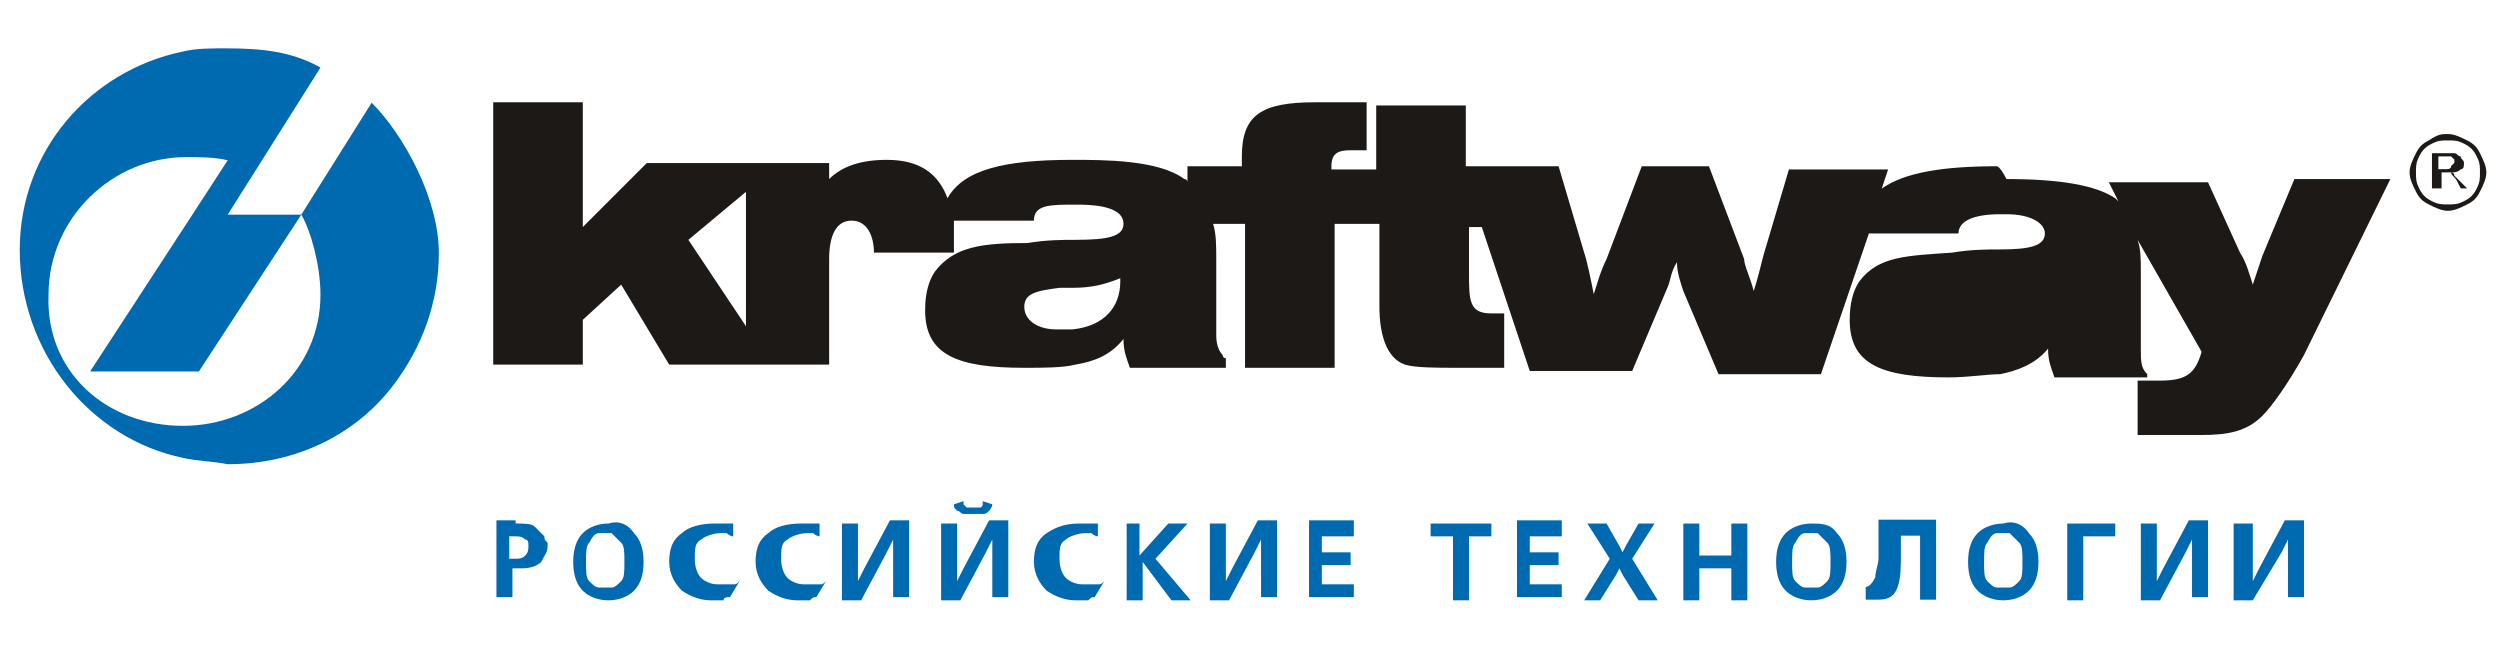 <?xml version="1.0" encoding="utf-8"?>
<!-- Generator: Adobe Illustrator 19.2.1, SVG Export Plug-In . SVG Version: 6.00 Build 0)  -->
<svg version="1.1" id="Layer_1" xmlns:serif="http://www.serif.com/"
	 xmlns="http://www.w3.org/2000/svg" xmlns:xlink="http://www.w3.org/1999/xlink" x="0px" y="0px" viewBox="0 0 595.3 155"
	 style="enable-background:new 0 0 595.3 155;" xml:space="preserve">
<g transform="matrix(7.618,0,0,7.618,-9556.65,-18407.4)">
	<path style="fill:#1C1917;" d="M1316.9,2425.3c-0.1,0-0.3,0-0.4,0c-0.8,0.1-1.1,0.2-1.1,0.6c0,0.4,0.4,0.7,1,0.7c0.2,0,0.4,0,0.5,0
		c0.9-0.1,1.5-0.7,1.5-1.4c0,0,0-0.1,0-0.1C1317.9,2425.3,1317.4,2425.3,1316.9,2425.3z M1288,2426.6c-0.1,0-0.3,0-0.5,0
		c-0.6,0-1-0.3-1-0.7c0-0.4,0.3-0.5,1.1-0.6c0.1,0,0.3,0,0.4,0c0.6,0,1-0.1,1.5-0.3c0,0,0,0.1,0,0.1
		C1289.5,2425.9,1289,2426.5,1288,2426.6L1288,2426.6z M1316.9,2421.5c-1.7,0-2.9,0.2-3.6,0.7l0.2-0.6h-3.1l-0.8,2.7
		c-0.1,0.4-0.2,0.8-0.3,1.1c-0.1-0.4-0.3-0.8-0.3-1l-1.1-2.9h-2.1l-1.1,2.9c-0.2,0.4-0.3,0.8-0.4,1.1c-0.1-0.5-0.2-1-0.3-1.3
		l-0.8-2.7h-2.9v-1.9h-2.8v2h-1h-0.4v-0.1c0-0.4,0.2-0.5,0.6-0.5h0.5v-1.5c-0.8,0-1.2,0-1.6,0c-1.7,0-2.3,0.4-2.3,1.7
		c0,0.1,0,0.3,0,0.3h-1.7v0.5c0,0,0-0.1-0.1-0.1c-0.8-0.6-2.5-0.6-3.5-0.6c-2.1,0-3.4,0.3-3.9,1.2c-0.3-0.8-0.9-1.2-1.9-1.2
		c-0.8,0-1.4,0.2-1.8,0.6v-0.5h-2.6h-3.1l-2,2v-3.9h-2.8v8.2h2.8v-1.4l1.2-1.1l1.5,2.5h5v-3.3c0-0.7,0.2-1.2,0.7-1.2
		c0.5,0,0.7,0.5,0.7,1h2.5c0-0.3,0-0.7,0-1h2.5c0-0.5,0.5-0.5,1.3-0.5c0.4,0,1.5,0,1.5,0.6c0,0.4-0.5,0.5-1.5,0.5
		c-0.4,0-0.9,0-1.5,0.1c-1.4,0-2.3,0.1-2.9,0.9c-0.2,0.3-0.3,0.7-0.3,1.2c0,1.4,1,1.8,3.1,1.8c0.6,0,1.2,0,1.6-0.1
		c0.6-0.1,1.1-0.3,1.5-0.8c0,0.4,0.1,0.6,0.2,0.9h3l0-0.3c-0.1,0-0.1-0.1-0.1-0.1c-0.1-0.1-0.2-0.3-0.2-0.6v-2.4
		c0-0.4,0-0.8-0.1-1.1h1v4.5h2.8v-4.5h1.4v2.6c0,0.8,0.2,1.6,0.8,1.8c0.3,0.1,1,0.1,1.7,0.1c0.4,0,0.9,0,1.4,0v-1.7h-0.4
		c-0.7,0-0.7-0.4-0.7-1.3v-1.4h0.4l1.5,4.5h3.2l1.1-2.6c0.1-0.2,0.1-0.5,0.3-0.8c0,0.3,0.1,0.6,0.2,0.9l1.1,2.6h3.2l1.5-4.4l2.8,0
		c0-0.4,0.5-0.6,1.3-0.6c0,0,0.1,0,0.2,0c0.8,0,1.2,0.3,1.2,0.6c0,0.4-0.5,0.5-1.4,0.5c-0.4,0-0.9,0-1.5,0.1
		c-1.4,0.1-2.3,0.1-2.9,0.9c-0.2,0.3-0.3,0.7-0.3,1.2c0,1.4,1,1.8,3.1,1.8c0.6,0,1.2-0.1,1.6-0.1c0.5-0.1,1.1-0.3,1.5-0.8
		c0,0.4,0.1,0.6,0.2,0.9h2.9v-0.1c-0.2-0.2-0.2-0.4-0.2-0.8v-2.4c0-0.4,0-0.7-0.1-1l2,3.5c-0.2,0.7-0.5,0.9-1.3,0.9h-0.7v1.7h2
		c0.8,0,1.4-0.1,1.9-0.6c0.3-0.3,0.8-1,1.3-1.9l2.7-5.5h-3l-1,2.4c-0.1,0.3-0.2,0.6-0.3,0.9c-0.1-0.3-0.2-0.7-0.4-1l-1-2.2h-3.1
		l0.3,0.6c0,0-0.1-0.1-0.1-0.1c-0.6-0.4-1.7-0.6-3.4-0.6C1317,2421.5,1316.9,2421.5,1316.9,2421.5z M1276,2423.8l1.8-1.5v4.2
		L1276,2423.8z"/>
</g>
<g transform="matrix(7.618,0,0,7.618,-9556.65,-18427.1)">
	<path style="fill:#006AB1;" d="M1260.2,2433.2c-2.9-0.6-5.1-3.3-5.1-6.5c0-3.1,2.2-5.6,5.1-6.2c0.4-0.1,0.9-0.1,1.3-0.1
		c1.2,0,2.1,0.1,3,0.6l-2.9,4.6h2.3l2.2-3.5c1,1,2.1,3,2.1,4.7c0,1.5-0.5,2.9-1.4,4.1c-1.2,1.6-3.1,2.5-5.2,2.5
		C1261.1,2433.3,1260.6,2433.3,1260.2,2433.2z M1260.2,2432.2c2.3,0,4.3-1.7,4.3-4.1c0-0.9-0.3-2-0.6-2.5l-3.2,4.9h-0.4h-3l3-4.6
		l1.3-2c-0.4-0.1-0.9-0.1-1.3-0.1v0c-2.3,0-4.3,1.9-4.3,4.3C1255.9,2430.5,1257.8,2432.2,1260.2,2432.2z"/>
</g>
<g transform="matrix(7.618,0,0,7.618,-9556.65,-18546.1)">
	<path style="fill:#1C1917;" d="M1331,2438.7c0.2,0,0.4,0.1,0.6,0.2c0.2,0.1,0.3,0.2,0.4,0.4c0.1,0.2,0.2,0.4,0.2,0.6
		c0,0.2-0.1,0.4-0.2,0.6s-0.2,0.3-0.4,0.4c-0.2,0.1-0.4,0.2-0.6,0.2c-0.2,0-0.4-0.1-0.6-0.2c-0.2-0.1-0.3-0.2-0.4-0.4
		c-0.1-0.2-0.2-0.4-0.2-0.6c0-0.2,0.1-0.4,0.2-0.6c0.1-0.2,0.2-0.3,0.4-0.4C1330.7,2438.7,1330.8,2438.7,1331,2438.7z M1331,2438.9
		c-0.2,0-0.3,0-0.5,0.1s-0.3,0.2-0.4,0.4c-0.1,0.2-0.1,0.3-0.1,0.5s0,0.3,0.1,0.5c0.1,0.2,0.2,0.3,0.4,0.4c0.2,0.1,0.3,0.1,0.5,0.1
		c0.2,0,0.3,0,0.5-0.1c0.2-0.1,0.3-0.2,0.4-0.4c0.1-0.2,0.1-0.3,0.1-0.5s0-0.3-0.1-0.5c-0.1-0.2-0.2-0.3-0.4-0.4
		S1331.2,2438.9,1331,2438.9z M1330.5,2440.5v-1.2h0.4c0.1,0,0.3,0,0.3,0c0.1,0,0.1,0.1,0.2,0.1c0,0.1,0.1,0.1,0.1,0.2
		c0,0.1,0,0.2-0.1,0.2c-0.1,0.1-0.2,0.1-0.3,0.1c0,0,0.1,0,0.1,0.1c0.1,0.1,0.1,0.1,0.2,0.2l0.2,0.2h-0.2l-0.1-0.2
		c-0.1-0.2-0.2-0.2-0.2-0.3c0,0-0.1,0-0.2,0h-0.1v0.5H1330.5z M1330.7,2439.8h0.2c0.1,0,0.2,0,0.2-0.1c0,0,0.1-0.1,0.1-0.1
		c0,0,0-0.1,0-0.1c0,0-0.1-0.1-0.1-0.1s-0.1,0-0.2,0h-0.2V2439.8z"/>
</g>
<g transform="matrix(7.618,0,0,7.618,-9556.65,-17991.7)">
	<path style="fill:#006AB1;" d="M1270.6,2378.1c0.3,0,0.5,0,0.6,0.1c0.1,0.1,0.2,0.2,0.3,0.3c0,0.1,0,0.1,0.1,0.2c0,0.1,0,0.1,0,0.1
		v0c0,0.2-0.1,0.3-0.2,0.5c-0.1,0.1-0.3,0.2-0.6,0.2h-0.3v0.9h-0.5v-2.4H1270.6z M1270.6,2379.2c0.1,0,0.2,0,0.3-0.1
		c0.1-0.1,0.1-0.2,0.1-0.3c0-0.1,0-0.2-0.1-0.2c-0.1-0.1-0.2-0.1-0.3-0.1h-0.2v0.7H1270.6z"/>
</g>
<g transform="matrix(7.618,0,0,7.618,-9556.65,-17991.7)">
	<path style="fill:#006AB1;" d="M1274.3,2378.4c0.2,0.2,0.3,0.5,0.3,0.9c0,0.4-0.1,0.7-0.3,0.9c-0.2,0.2-0.5,0.3-0.8,0.3
		c-0.3,0-0.6-0.1-0.8-0.3s-0.3-0.5-0.3-0.9c0-0.4,0.1-0.7,0.3-0.9c0.2-0.2,0.5-0.3,0.8-0.3C1273.8,2378,1274.1,2378.1,1274.3,2378.4
		z M1273.3,2378.4c0,0-0.1,0-0.1,0c-0.1,0-0.2,0.1-0.3,0.3c-0.1,0.1-0.1,0.3-0.1,0.6c0,0.3,0,0.5,0.1,0.6c0.1,0.1,0.2,0.2,0.3,0.2
		c0,0,0.1,0,0.1,0c0,0,0.1,0,0.1,0c0,0,0.1,0,0.1,0c0,0,0.1,0,0.1,0c0.1,0,0.2-0.1,0.3-0.2c0.1-0.1,0.1-0.3,0.1-0.6
		c0-0.3,0-0.5-0.1-0.6c-0.1-0.1-0.2-0.2-0.3-0.3c0,0-0.1,0-0.1,0c0,0-0.1,0-0.1,0C1273.4,2378.4,1273.4,2378.4,1273.3,2378.4"/>
</g>
<g transform="matrix(7.618,0,0,7.618,-9556.65,-17991.7)">
	<path style="fill:#006AB1;" d="M1277.3,2380.4c-0.1,0-0.2,0-0.2,0.1c-0.1,0-0.2,0-0.2,0c0,0-0.1,0-0.1,0c0,0-0.1,0-0.1,0
		c-0.3,0-0.6-0.1-0.9-0.3c-0.2-0.2-0.4-0.5-0.4-0.9c0-0.4,0.1-0.7,0.4-0.9c0.2-0.2,0.6-0.3,1-0.3c0.1,0,0.1,0,0.2,0
		c0.1,0,0.1,0,0.2,0c0,0,0,0,0.1,0c0,0,0,0,0.1,0l0,0.4c-0.1,0-0.2-0.1-0.2-0.1c-0.1,0-0.2,0-0.2,0c-0.2,0-0.5,0.1-0.6,0.2
		c-0.2,0.1-0.2,0.3-0.2,0.6c0,0.3,0.1,0.5,0.2,0.6c0.1,0.1,0.3,0.2,0.5,0.2c0,0,0,0,0.1,0c0,0,0,0,0.1,0c0.1,0,0.2,0,0.3,0
		c0.1,0,0.1,0,0.2-0.1c0,0,0,0,0,0c0,0,0,0,0,0L1277.3,2380.4z"/>
</g>
<g transform="matrix(7.618,0,0,7.618,-9556.65,-17991.7)">
	<path style="fill:#006AB1;" d="M1280,2380.4c-0.1,0-0.1,0-0.2,0.1c-0.1,0-0.2,0-0.2,0c0,0-0.1,0-0.1,0c0,0-0.1,0-0.1,0
		c-0.3,0-0.6-0.1-0.9-0.3c-0.2-0.2-0.4-0.5-0.4-0.9c0-0.4,0.1-0.7,0.4-0.9c0.2-0.2,0.6-0.3,1-0.3c0.1,0,0.1,0,0.2,0
		c0.1,0,0.1,0,0.2,0c0,0,0,0,0.1,0c0,0,0,0,0.1,0l0,0.4c-0.1,0-0.2-0.1-0.2-0.1c-0.1,0-0.2,0-0.2,0c-0.2,0-0.5,0.1-0.6,0.2
		c-0.2,0.1-0.2,0.3-0.2,0.6c0,0.3,0.1,0.5,0.2,0.6c0.1,0.1,0.3,0.2,0.5,0.2c0,0,0,0,0.1,0c0,0,0,0,0.1,0c0.1,0,0.2,0,0.3,0
		c0.1,0,0.1,0,0.2-0.1c0,0,0,0,0,0c0,0,0,0,0,0L1280,2380.4z"/>
</g>
<g transform="matrix(7.618,0,0,7.618,-9556.65,-17991.7)">
	<path style="fill:#006AB1;" d="M1281.3,2378.1v1.2l0,0.6h0l0.2-0.4l0.8-1.5h0.6v2.4h-0.5v-1.2l0-0.6h0l-0.2,0.4l-0.8,1.5h-0.6v-2.4
		H1281.3z"/>
</g>
<g transform="matrix(7.618,0,0,7.618,-9556.65,-18007.7)">
	<path style="fill:#006AB1;" d="M1284.4,2380.2v1.2l0,0.6h0l0.2-0.4l0.8-1.5h0.6v2.4h-0.5v-1.2l0-0.6h0l-0.2,0.4l-0.8,1.5h-0.6v-2.4
		H1284.4z M1285.5,2379.6c0,0.1-0.1,0.2-0.1,0.2c-0.1,0.1-0.1,0.1-0.2,0.1c-0.1,0-0.1,0-0.2,0c-0.1,0-0.1,0-0.1,0c0,0-0.1,0-0.1,0
		c-0.1,0-0.1,0-0.2,0c-0.1,0-0.1-0.1-0.2-0.1c-0.1-0.1-0.1-0.1-0.1-0.2l0.3-0.1c0,0,0,0,0,0c0,0,0,0,0,0.1c0,0,0.1,0.1,0.1,0.1
		c0.1,0,0.1,0,0.2,0c0.1,0,0.2,0,0.2,0c0.1,0,0.1-0.1,0.1-0.1c0,0,0,0,0-0.1c0,0,0,0,0,0L1285.5,2379.6z"/>
</g>
<g transform="matrix(7.618,0,0,7.618,-9556.65,-17991.7)">
	<path style="fill:#006AB1;" d="M1288.7,2380.4c-0.1,0-0.1,0-0.2,0.1c-0.1,0-0.2,0-0.2,0c0,0-0.1,0-0.1,0c0,0-0.1,0-0.1,0
		c-0.3,0-0.6-0.1-0.9-0.3c-0.2-0.2-0.4-0.5-0.4-0.9c0-0.4,0.1-0.7,0.4-0.9s0.6-0.3,1-0.3c0.1,0,0.1,0,0.2,0c0.1,0,0.1,0,0.2,0
		c0,0,0,0,0.1,0c0,0,0,0,0.1,0l0,0.4c-0.1,0-0.2-0.1-0.2-0.1c-0.1,0-0.2,0-0.2,0c-0.2,0-0.5,0.1-0.6,0.2c-0.2,0.1-0.2,0.3-0.2,0.6
		c0,0.3,0.1,0.5,0.2,0.6c0.1,0.1,0.3,0.2,0.5,0.2c0,0,0,0,0.1,0c0,0,0,0,0.1,0c0.1,0,0.2,0,0.3,0c0.1,0,0.1,0,0.2-0.1c0,0,0,0,0,0
		c0,0,0,0,0,0L1288.7,2380.4z"/>
</g>
<g transform="matrix(7.618,0,0,7.618,-9556.65,-17991.7)">
	<path style="fill:#006AB1;" d="M1290.1,2378.1v1h0l0.9-1h0.6l-1,1.1l1.1,1.3h-0.6l-0.9-1.2h0v1.2h-0.5v-2.4H1290.1z"/>
</g>
<g transform="matrix(7.618,0,0,7.618,-9556.65,-17991.7)">
	<path style="fill:#006AB1;" d="M1292.8,2378.1v1.2l0,0.6h0l0.2-0.4l0.8-1.5h0.6v2.4h-0.5v-1.2l0-0.6h0l-0.2,0.4l-0.8,1.5h-0.6v-2.4
		H1292.8z"/>
</g>
<g transform="matrix(7.618,0,0,7.618,-9556.65,-17991.7)">
	<path style="fill:#006AB1;" d="M1296.8,2378.1v0.4h-1v0.5h0.9v0.4h-0.9v0.6h1v0.4h-1.4v-2.4H1296.8z"/>
</g>
<g transform="matrix(7.618,0,0,7.618,-9556.65,-17991.7)">
	<path style="fill:#006AB1;" d="M1301.1,2378.1v0.4h-0.7v2h-0.5v-2h-0.7v-0.4H1301.1z"/>
</g>
<g transform="matrix(7.618,0,0,7.618,-9556.65,-17991.7)">
	<path style="fill:#006AB1;" d="M1303.3,2378.1v0.4h-1v0.5h0.9v0.4h-0.9v0.6h1v0.4h-1.4v-2.4H1303.3z"/>
</g>
<g transform="matrix(7.618,0,0,7.618,-9556.65,-17991.7)">
	<path style="fill:#006AB1;" d="M1304.7,2378.1l0.4,0.7l0.1,0.2h0l0.1-0.2l0.4-0.7h0.5l-0.7,1.1l0.8,1.3h-0.6l-0.5-0.8l-0.1-0.2h0
		l-0.1,0.2l-0.5,0.8h-0.5l0.8-1.3l-0.7-1.1H1304.7z"/>
</g>
<g transform="matrix(7.618,0,0,7.618,-9556.65,-17991.7)">
	<path style="fill:#006AB1;" d="M1307.6,2378.1v1h1v-1h0.5v2.4h-0.5v-1h-1v1h-0.5v-2.4H1307.6z"/>
</g>
<g transform="matrix(7.618,0,0,7.618,-9556.65,-17991.7)">
	<path style="fill:#006AB1;" d="M1311.9,2378.4c0.2,0.2,0.3,0.5,0.3,0.9c0,0.4-0.1,0.7-0.3,0.9c-0.2,0.2-0.5,0.3-0.8,0.3
		s-0.6-0.1-0.8-0.3c-0.2-0.2-0.3-0.5-0.3-0.9c0-0.4,0.1-0.7,0.3-0.9c0.2-0.2,0.5-0.3,0.8-0.3S1311.7,2378.1,1311.9,2378.4z
		 M1311,2378.4c0,0-0.1,0-0.1,0c-0.1,0-0.2,0.1-0.3,0.3c-0.1,0.1-0.1,0.3-0.1,0.6c0,0.3,0,0.5,0.1,0.6c0.1,0.1,0.2,0.2,0.3,0.2
		c0,0,0.1,0,0.1,0c0,0,0.1,0,0.1,0s0.1,0,0.1,0c0,0,0.1,0,0.1,0c0.1,0,0.2-0.1,0.3-0.2c0.1-0.1,0.1-0.3,0.1-0.6c0-0.3,0-0.5-0.1-0.6
		c-0.1-0.1-0.2-0.2-0.3-0.3c0,0-0.1,0-0.1,0c0,0-0.1,0-0.1,0S1311,2378.4,1311,2378.4"/>
</g>
<g transform="matrix(7.618,0,0,7.618,-9556.65,-17991.1)">
	<path style="fill:#006AB1;" d="M1315,2378v2.4h-0.5v-2h-0.6v0.5c0,0.5,0,0.8-0.1,1.1c-0.1,0.3-0.3,0.4-0.6,0.4c0,0,0,0-0.1,0
		c0,0,0,0-0.1,0c0,0,0,0-0.1,0c0,0,0,0-0.1,0l0-0.4c0,0,0,0,0,0c0,0,0,0,0,0c0,0,0,0,0,0c0,0,0,0,0,0c0,0,0,0,0,0c0,0,0,0,0,0
		c0.1,0,0.2-0.1,0.3-0.3c0-0.2,0.1-0.4,0.1-0.6v-0.2c0,0,0-0.1,0-0.1c0,0,0-0.1,0-0.1v-0.8H1315z"/>
</g>
<g transform="matrix(7.618,0,0,7.618,-9556.65,-17991.7)">
	<path style="fill:#006AB1;" d="M1317.9,2378.4c0.2,0.2,0.3,0.5,0.3,0.9c0,0.4-0.1,0.7-0.3,0.9s-0.5,0.3-0.8,0.3
		c-0.3,0-0.6-0.1-0.8-0.3c-0.2-0.2-0.3-0.5-0.3-0.9c0-0.4,0.1-0.7,0.3-0.9c0.2-0.2,0.5-0.3,0.8-0.3
		C1317.4,2378,1317.7,2378.1,1317.9,2378.4z M1317,2378.4c0,0-0.1,0-0.1,0c-0.1,0-0.2,0.1-0.3,0.3c-0.1,0.1-0.1,0.3-0.1,0.6
		c0,0.3,0,0.5,0.1,0.6c0.1,0.1,0.2,0.2,0.3,0.2c0,0,0.1,0,0.1,0c0,0,0.1,0,0.1,0c0,0,0.1,0,0.1,0c0,0,0.1,0,0.1,0
		c0.1,0,0.2-0.1,0.3-0.2c0.1-0.1,0.1-0.3,0.1-0.6c0-0.3,0-0.5-0.1-0.6c-0.1-0.1-0.2-0.2-0.3-0.3c0,0-0.1,0-0.1,0c0,0-0.1,0-0.1,0
		C1317,2378.4,1317,2378.4,1317,2378.4"/>
</g>
<g transform="matrix(7.618,0,0,7.618,-9556.65,-17991.7)">
	<path style="fill:#006AB1;" d="M1320.6,2378.1v0.4h-1v2h-0.5v-2.4H1320.6z"/>
</g>
<g transform="matrix(7.618,0,0,7.618,-9556.65,-17991.7)">
	<path style="fill:#006AB1;" d="M1321.9,2378.1v1.2l0,0.6h0l0.2-0.4l0.8-1.5h0.6v2.4h-0.5v-1.2l0-0.6h0l-0.2,0.4l-0.8,1.5h-0.6v-2.4
		H1321.9z"/>
</g>
<g transform="matrix(7.618,0,0,7.618,-9556.65,-17991.7)">
	<path style="fill:#006AB1;" d="M1324.9,2378.1v1.2l0,0.6h0l0.2-0.4l0.8-1.5h0.6v2.4h-0.5v-1.2l0-0.6h0l-0.2,0.4l-0.9,1.5h-0.6v-2.4
		H1324.9z"/>
</g>
</svg>
